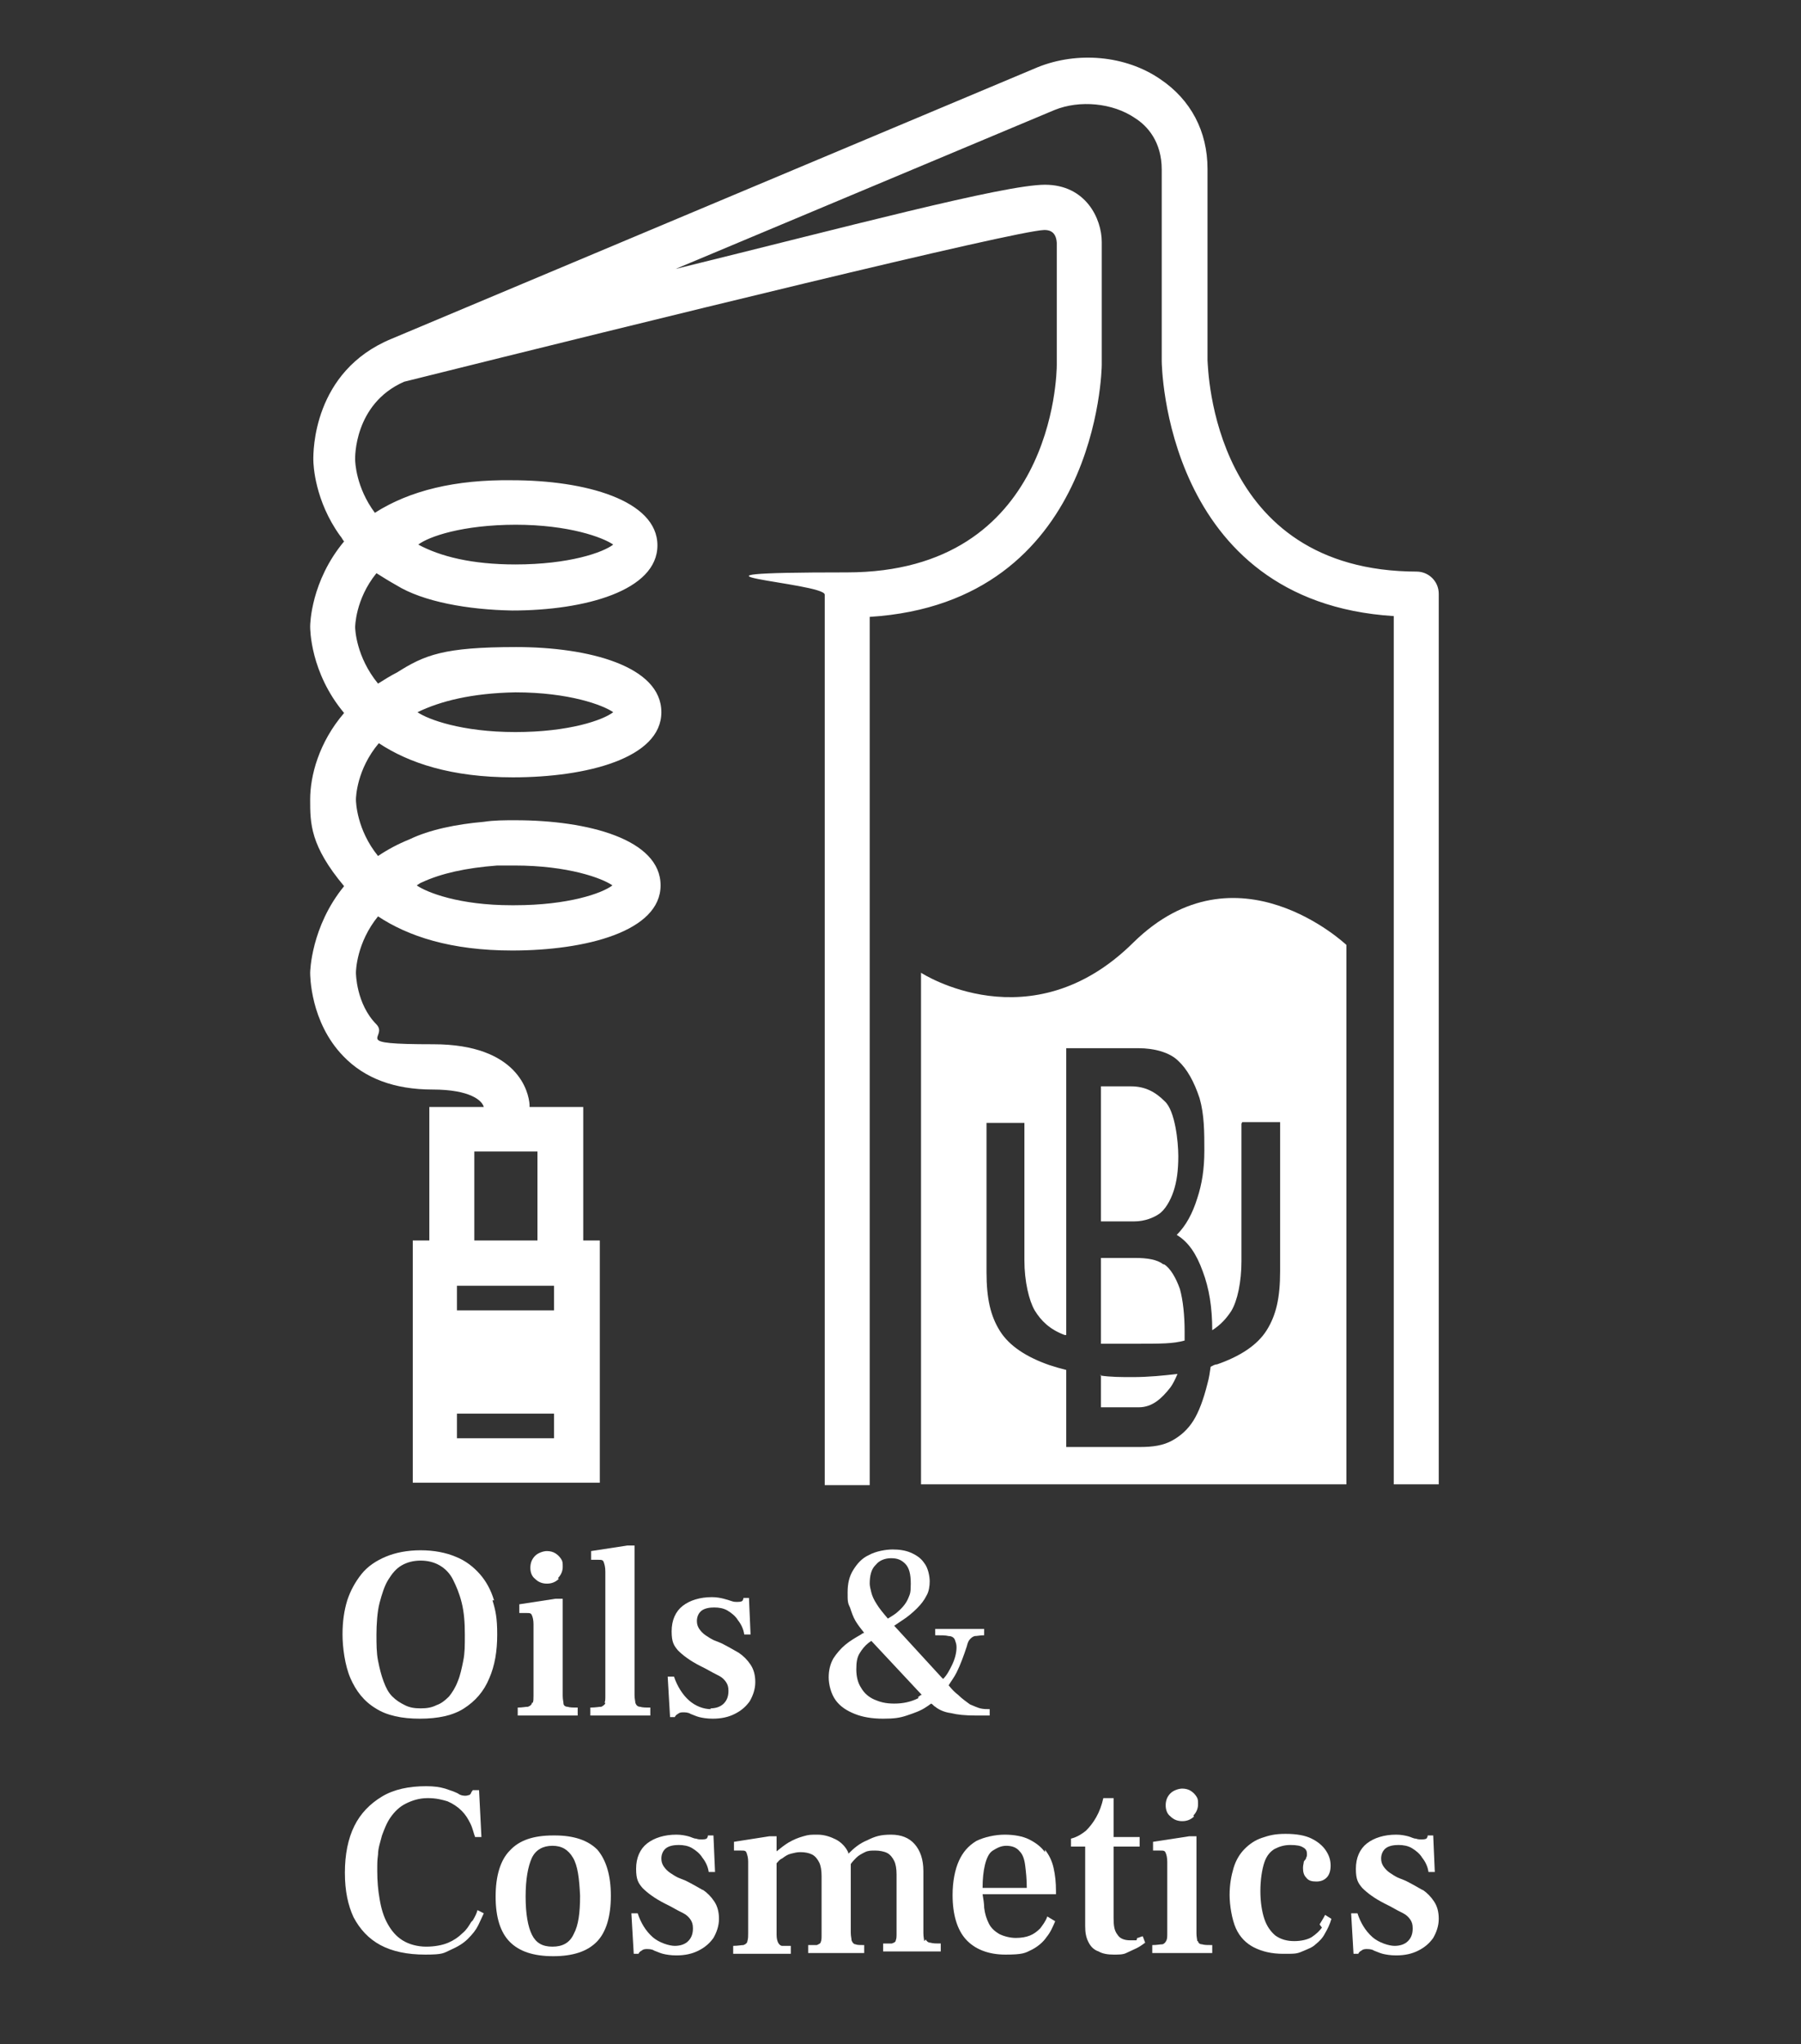 <svg width="163" height="185" viewBox="0 0 163 185" fill="none" xmlns="http://www.w3.org/2000/svg">
<rect x="0" y="0" width="163" height="185" fill="#333333" stroke="none"/>
<path fill-rule="evenodd" clip-rule="evenodd" d="M128.286 51.727C109.643 51.727 109.357 33.396 109.286 32.605V15.28C109.286 11.901 107.786 9.026 105 7.157C101.857 5 97.5 4.641 93.928 6.078L35.428 30.664C28.286 33.611 28.357 40.944 28.357 41.591C28.357 42.094 28.5 45.329 30.786 48.492C30.928 48.636 31 48.851 31.143 48.995C28.143 52.59 28.071 56.471 28.071 56.687C28.071 56.903 28.071 60.857 31.143 64.523C28.857 67.183 28.071 70.202 28.071 72.359C28.071 74.515 28.071 76.528 31.143 80.194C28.143 83.861 28.071 87.958 28.071 88.03C28.071 88.246 28.071 92.487 31.071 95.578C33 97.591 35.714 98.598 39.143 98.598C42.571 98.598 43.643 99.604 43.786 100.179H38.857V112.256H37.357V134.182H54.286V112.256H52.786V100.179H47.928V99.963C47.857 98.885 46.928 94.5 39.214 94.5C31.5 94.5 35.214 93.925 34.071 92.703C32.214 90.834 32.214 88.03 32.214 88.03C32.214 87.814 32.286 85.298 34.214 82.926C36.928 84.723 40.786 86.017 46.357 86.017C53 86.017 59.786 84.292 59.786 80.123C59.786 75.953 53.214 74.228 46.643 74.228C45.643 74.228 44.714 74.228 43.786 74.371C41.286 74.587 38.857 75.09 37.071 75.953C36 76.384 35.071 76.888 34.214 77.463C32.286 75.09 32.214 72.574 32.214 72.359C32.214 72.143 32.286 69.627 34.286 67.255C37 69.052 40.857 70.346 46.428 70.346C53.071 70.346 59.857 68.621 59.857 64.451C59.857 60.282 53.286 58.556 46.714 58.556C40.143 58.556 38.428 59.275 35.928 60.857C35.357 61.144 34.786 61.504 34.214 61.863C32.214 59.419 32.143 56.903 32.143 56.759C32.143 56.759 32.143 54.243 34.071 51.871C34.643 52.23 35.214 52.59 35.857 52.949C38.286 54.459 42.357 55.178 46.357 55.249C52.928 55.249 59.5 53.452 59.5 49.355C59.5 45.257 52.928 43.46 46.357 43.46C41.214 43.388 37.071 44.394 33.928 46.407C32.214 44.107 32.143 41.806 32.143 41.591C32.143 41.591 32.143 41.591 32.143 41.519C32.143 41.519 32 36.559 36.571 34.546C58.5 29.082 91.857 20.887 94.5 20.815C94.786 20.815 95.571 20.815 95.643 21.965V33.036C95.643 33.827 95.357 51.799 76.643 51.799C57.928 51.799 74.643 52.733 74.643 53.812V134.398H78.714V55.825C99.428 54.531 99.714 33.252 99.714 33.036V21.894C99.714 19.809 98.286 16.718 94.571 16.718C90.857 16.718 76.357 20.6 61.143 24.338L95.428 9.96C97.714 9.026 100.714 9.313 102.714 10.679C103.857 11.398 105.143 12.836 105.143 15.352V32.677C105.143 32.892 105.357 54.459 126.143 55.753V134.326H130.214V53.74C130.214 52.59 129.286 51.727 128.214 51.727H128.286ZM50.143 118.582H41.357V116.354H50.143V118.582ZM41.357 130.156V127.928H50.143V130.156H41.357ZM48.643 112.256H42.928V104.205H48.643V112.256ZM38.214 79.835C39.928 79.044 42.143 78.541 45 78.325C45.5 78.325 46 78.325 46.571 78.325C51.428 78.325 54.5 79.475 55.428 80.123C54.5 80.841 51.428 81.92 46.571 81.92C41.714 81.92 46.357 81.92 46.286 81.92C41.571 81.92 38.643 80.769 37.714 80.123C37.857 80.051 38 79.907 38.214 79.835ZM37.786 64.451C39.857 63.445 42.714 62.726 46.643 62.654C51.5 62.654 54.571 63.804 55.5 64.451C54.571 65.17 51.5 66.248 46.643 66.248C41.786 66.248 38.714 65.098 37.786 64.451ZM46.643 47.486C51.5 47.486 54.571 48.636 55.5 49.283C54.571 50.002 51.5 51.08 46.643 51.08C42.714 51.08 39.857 50.361 37.857 49.283C38.786 48.564 41.857 47.486 46.714 47.486H46.643Z" fill="white"/>
<path fill-rule="evenodd" clip-rule="evenodd" d="M44.714 144.821C44.429 143.887 44 143.096 43.429 142.449C42.857 141.802 42.143 141.227 41.214 140.867C40.357 140.508 39.286 140.292 38.071 140.292C36.857 140.292 35.786 140.508 34.929 140.867C34.071 141.227 33.286 141.73 32.714 142.449C32.143 143.168 31.714 143.959 31.429 144.821C31.143 145.756 31 146.762 31 147.912C31 149.063 31.214 150.716 31.714 151.866C32.214 153.016 32.929 153.951 34 154.598C35 155.245 36.357 155.533 38 155.533C39.643 155.533 41 155.245 42 154.598C43 153.951 43.786 153.088 44.286 151.866C44.786 150.716 45 149.422 45 147.912C45 146.403 44.857 145.756 44.571 144.821H44.714ZM41.929 150.285C41.786 151.004 41.643 151.651 41.429 152.154C41.214 152.729 40.929 153.16 40.643 153.52C40.286 153.879 39.929 154.167 39.5 154.31C39.071 154.526 38.643 154.598 38.071 154.598C37.5 154.598 37.071 154.526 36.643 154.31C36.214 154.095 35.857 153.879 35.5 153.52C35.143 153.16 34.929 152.729 34.714 152.154C34.5 151.579 34.357 151.004 34.214 150.285C34.071 149.566 34.071 148.775 34.071 147.912C34.071 147.05 34.143 145.828 34.357 145.037C34.571 144.246 34.786 143.527 35.143 142.952C35.5 142.377 35.857 141.946 36.357 141.658C36.857 141.371 37.429 141.227 38.071 141.227C38.714 141.227 39.286 141.371 39.786 141.658C40.286 141.946 40.714 142.377 41 142.952C41.286 143.527 41.571 144.174 41.786 145.037C42 145.9 42.071 146.834 42.071 147.912C42.071 148.991 42.071 149.566 41.929 150.285Z" fill="white"/>
<path fill-rule="evenodd" clip-rule="evenodd" d="M50.5 142.808C50.786 142.521 50.929 142.161 50.929 141.802C50.929 141.443 50.929 141.299 50.786 141.083C50.643 140.867 50.5 140.724 50.286 140.58C50.071 140.436 49.786 140.364 49.5 140.364C49.214 140.364 48.714 140.508 48.429 140.796C48.143 141.083 48 141.443 48 141.874C48 142.305 48.143 142.665 48.429 142.88C48.714 143.168 49.071 143.312 49.5 143.312C49.929 143.312 50.286 143.168 50.571 142.88L50.5 142.808Z" fill="white"/>
<path fill-rule="evenodd" clip-rule="evenodd" d="M48.143 154.095C48.143 154.239 48 154.382 47.785 154.454C47.571 154.454 47.285 154.526 46.857 154.526V155.245H52.285V154.526C51.857 154.526 51.571 154.526 51.357 154.454C51.143 154.454 51 154.31 51 154.167C51 154.023 50.928 153.807 50.928 153.448V144.678H50.285L47 145.181V145.971H47.643C47.928 145.971 48.071 145.971 48.143 146.187C48.214 146.331 48.285 146.618 48.285 146.978V153.448C48.285 153.735 48.285 153.951 48.214 154.095H48.143Z" fill="white"/>
<path fill-rule="evenodd" clip-rule="evenodd" d="M54.786 154.095C54.786 154.239 54.572 154.382 54.429 154.454C54.214 154.454 53.929 154.526 53.429 154.526V155.245H58.857V154.526C58.429 154.526 58.143 154.526 57.929 154.454C57.714 154.454 57.572 154.31 57.5 154.095C57.5 153.951 57.429 153.735 57.429 153.376V139.861H56.786L53.5 140.364V141.155H54.143C54.429 141.155 54.572 141.155 54.643 141.371C54.714 141.586 54.786 141.802 54.786 142.233V153.448C54.786 153.735 54.786 153.951 54.714 154.095H54.786Z" fill="white"/>
<path fill-rule="evenodd" clip-rule="evenodd" d="M64.357 154.67C63.643 154.67 62.929 154.382 62.357 153.879C61.786 153.376 61.286 152.585 61 151.723H60.429L60.643 155.389H61.072C61.143 155.245 61.214 155.173 61.357 155.101C61.429 155.029 61.572 154.957 61.786 154.957C62 154.957 62.286 154.957 62.5 155.101C62.714 155.173 63 155.317 63.286 155.389C63.572 155.461 64 155.533 64.5 155.533C65.286 155.533 65.929 155.389 66.5 155.101C67.072 154.814 67.5 154.454 67.857 153.951C68.143 153.448 68.357 152.873 68.357 152.226C68.357 151.579 68.214 151.076 67.929 150.644C67.643 150.213 67.286 149.853 66.857 149.566C66.357 149.278 65.857 148.991 65.286 148.703L64.572 148.416C64.286 148.272 64.072 148.128 63.857 147.984C63.643 147.841 63.429 147.625 63.286 147.409C63.143 147.194 63.072 146.978 63.072 146.69C63.072 146.331 63.214 145.972 63.5 145.756C63.786 145.54 64.214 145.468 64.643 145.468C65.072 145.468 65.5 145.54 65.857 145.756C66.214 145.972 66.572 146.259 66.786 146.618C67.072 146.978 67.286 147.409 67.357 147.912H67.929L67.786 144.606H67.286C67.286 144.606 67.286 144.749 67.214 144.821C67.214 144.893 67.072 144.965 66.786 144.965C66.5 144.965 66.429 144.965 66.214 144.893C66 144.821 65.786 144.749 65.5 144.678C65.214 144.606 64.857 144.534 64.429 144.534C63.357 144.534 62.429 144.821 61.786 145.325C61.143 145.828 60.786 146.618 60.786 147.625C60.786 148.631 61 148.919 61.357 149.35C61.786 149.782 62.429 150.285 63.429 150.788L63.857 151.004C64.357 151.291 64.786 151.507 65.072 151.651C65.357 151.794 65.572 152.01 65.714 152.226C65.857 152.441 65.929 152.657 65.929 153.016C65.929 153.52 65.786 153.879 65.5 154.167C65.214 154.454 64.786 154.598 64.286 154.598L64.357 154.67Z" fill="white"/>
<path fill-rule="evenodd" clip-rule="evenodd" d="M89.571 155.245V154.67C89.286 154.67 89 154.67 88.714 154.598C88.429 154.526 88.143 154.382 87.786 154.239C87.5 154.023 87.071 153.735 86.714 153.376C86.429 153.16 86.143 152.873 85.857 152.513C86.071 152.154 86.357 151.794 86.571 151.363C86.929 150.644 87.214 149.853 87.5 148.991C87.571 148.703 87.643 148.488 87.786 148.344C87.929 148.2 88 148.128 88.214 148.056C88.429 148.056 88.714 147.984 89.071 147.984V147.409H84.643V147.984C85.214 147.984 85.571 147.984 85.857 148.056C86.143 148.056 86.357 148.2 86.429 148.416C86.5 148.631 86.571 148.775 86.571 149.063C86.571 149.566 86.429 150.141 86.143 150.716C85.929 151.147 85.714 151.579 85.357 151.938C85.357 151.938 85.286 151.866 85.214 151.794L80.929 147.122C81.143 146.978 81.357 146.834 81.571 146.69C82.143 146.331 82.643 145.9 83 145.54C83.357 145.181 83.643 144.821 83.857 144.39C84.071 144.031 84.143 143.527 84.143 143.096C84.143 142.665 84 141.874 83.643 141.443C83.357 141.011 82.929 140.724 82.429 140.508C81.929 140.292 81.357 140.22 80.786 140.22C80.214 140.22 79.286 140.364 78.643 140.724C78 141.011 77.571 141.514 77.214 142.09C76.857 142.665 76.714 143.312 76.714 144.102C76.714 144.893 76.714 145.037 76.929 145.468C77.071 145.9 77.214 146.331 77.429 146.69C77.643 147.05 77.929 147.409 78.214 147.769C78.143 147.769 78 147.841 77.929 147.912C77.429 148.2 76.929 148.488 76.5 148.847C76.071 149.206 75.714 149.638 75.429 150.069C75.143 150.572 75 151.147 75 151.794C75 152.441 75.214 153.304 75.643 153.879C76.071 154.454 76.643 154.814 77.357 155.101C78.071 155.389 78.929 155.533 79.929 155.533C80.929 155.533 81.429 155.461 82.071 155.245C82.714 155.029 83.357 154.814 83.857 154.454C84 154.382 84.143 154.239 84.286 154.167C84.429 154.239 84.5 154.382 84.643 154.454C85 154.742 85.5 154.957 86.071 155.029C86.643 155.173 87.357 155.245 88.286 155.245H89.643H89.571ZM79.286 141.586C79.571 141.227 80.071 141.011 80.643 141.011C81.214 141.011 81.571 141.155 81.929 141.514C82.286 141.874 82.429 142.449 82.429 143.312C82.429 144.174 82.357 144.246 82.214 144.606C82.071 144.965 81.786 145.396 81.286 145.828C81.071 146.043 80.714 146.259 80.357 146.475C79.929 145.971 79.571 145.54 79.357 145.181C79.071 144.749 78.929 144.39 78.857 144.102C78.786 143.815 78.714 143.527 78.714 143.312C78.714 142.593 78.857 142.018 79.214 141.658L79.286 141.586ZM83.143 153.663C82.429 154.023 81.714 154.167 80.929 154.167C80.143 154.167 79.643 154.023 79.143 153.807C78.643 153.592 78.214 153.232 77.929 152.729C77.643 152.298 77.5 151.722 77.5 151.076C77.5 150.429 77.571 149.997 77.786 149.638C78 149.278 78.286 148.919 78.571 148.703C78.643 148.631 78.786 148.559 78.857 148.488L83.357 153.304C83.357 153.304 83.357 153.304 83.429 153.376C83.286 153.376 83.214 153.52 83.071 153.592L83.143 153.663Z" fill="white"/>
<path fill-rule="evenodd" clip-rule="evenodd" d="M42.643 173.936C42.429 174.295 42.214 174.655 41.857 174.942C41.5 175.302 41.072 175.589 40.572 175.805C40.072 176.02 39.357 176.164 38.572 176.164C37.786 176.164 37 175.949 36.429 175.589C35.857 175.23 35.429 174.727 35.072 174.08C34.714 173.433 34.5 172.714 34.357 171.851C34.214 171.06 34.143 170.198 34.143 169.335C34.143 168.472 34.143 168.4 34.214 167.825C34.214 167.25 34.429 166.675 34.572 166.1C34.786 165.525 35 164.95 35.357 164.447C35.714 163.943 36.143 163.512 36.714 163.225C37.286 162.937 37.929 162.721 38.714 162.721C39.5 162.721 40 162.865 40.5 163.009C41 163.225 41.429 163.512 41.786 163.871C42.143 164.231 42.357 164.59 42.572 165.022C42.786 165.453 42.857 165.884 43 166.244H43.572L43.357 162.002H42.786L42.643 162.218C42.643 162.29 42.572 162.362 42.5 162.434C42.429 162.434 42.286 162.506 42.143 162.506C42 162.506 41.714 162.506 41.429 162.29C41.143 162.146 40.714 162.002 40.286 161.859C39.786 161.715 39.286 161.643 38.572 161.643C37 161.643 35.643 161.931 34.572 162.578C33.5 163.225 32.643 164.087 32.072 165.237C31.5 166.388 31.214 167.825 31.214 169.479C31.214 171.132 31.5 172.426 32 173.504C32.572 174.583 33.357 175.445 34.429 176.02C35.5 176.596 36.857 176.883 38.5 176.883C40.143 176.883 40.143 176.739 40.786 176.452C41.429 176.164 41.929 175.877 42.357 175.445C42.786 175.014 43.072 174.655 43.286 174.223C43.5 173.792 43.643 173.433 43.786 173.145L43.214 172.857C43.143 173.145 43 173.433 42.786 173.792L42.643 173.936Z" fill="white"/>
<path fill-rule="evenodd" clip-rule="evenodd" d="M50.071 166.1C48.285 166.1 47 166.531 46.143 167.466C45.285 168.329 44.857 169.766 44.857 171.635C44.857 173.504 45.285 174.87 46.143 175.733C47 176.596 48.285 177.027 50.071 177.027C51.857 177.027 53.143 176.596 54 175.733C54.857 174.87 55.285 173.433 55.285 171.563C55.285 169.694 54.857 168.329 54.071 167.394C53.214 166.531 51.928 166.1 50.214 166.1H50.071ZM51.928 175.014C51.571 175.805 50.928 176.164 50 176.164C49.071 176.164 48.5 175.805 48.143 175.086C47.785 174.367 47.571 173.217 47.571 171.635C47.571 170.054 47.785 168.904 48.143 168.113C48.5 167.394 49.143 167.035 50 167.035C50.857 167.035 51.428 167.394 51.857 168.113C52.285 168.832 52.428 169.982 52.5 171.563C52.5 173.073 52.357 174.223 51.928 175.014Z" fill="white"/>
<path fill-rule="evenodd" clip-rule="evenodd" d="M63.643 171.06C63.143 170.773 62.643 170.485 62.071 170.198L61.357 169.91C61.071 169.766 60.857 169.623 60.643 169.479C60.428 169.335 60.214 169.119 60.071 168.904C59.928 168.688 59.857 168.472 59.857 168.185C59.857 167.825 60 167.466 60.285 167.25C60.571 167.035 61 166.963 61.428 166.963C61.857 166.963 62.285 167.035 62.643 167.25C63 167.466 63.357 167.753 63.571 168.113C63.857 168.472 64.071 168.904 64.143 169.407H64.714L64.571 166.1H64.071C64.071 166.1 64.071 166.244 64 166.316C64 166.388 63.857 166.459 63.571 166.459C63.285 166.459 63.214 166.459 63 166.388C62.785 166.388 62.571 166.244 62.285 166.172C62 166.1 61.643 166.028 61.214 166.028C60.143 166.028 59.214 166.316 58.571 166.819C57.928 167.322 57.571 168.113 57.571 169.119C57.571 170.126 57.785 170.413 58.143 170.845C58.571 171.276 59.214 171.779 60.214 172.282L60.643 172.498C61.143 172.786 61.571 173.001 61.857 173.145C62.143 173.289 62.357 173.504 62.5 173.72C62.643 173.936 62.714 174.151 62.714 174.511C62.714 175.014 62.571 175.374 62.285 175.661C62 175.949 61.571 176.092 61.071 176.092C60.571 176.092 59.643 175.805 59.071 175.302C58.428 174.727 58 174.008 57.714 173.145H57.143L57.357 176.811H57.785C57.857 176.667 57.928 176.596 58.071 176.524C58.143 176.452 58.285 176.38 58.5 176.38C58.714 176.38 59 176.38 59.214 176.524C59.428 176.596 59.714 176.739 60 176.811C60.285 176.883 60.714 176.955 61.214 176.955C62 176.955 62.643 176.811 63.214 176.524C63.785 176.236 64.214 175.877 64.571 175.374C64.857 174.87 65.071 174.295 65.071 173.648C65.071 173.001 64.928 172.498 64.643 172.067C64.357 171.635 64 171.276 63.571 170.988L63.643 171.06Z" fill="white"/>
<path fill-rule="evenodd" clip-rule="evenodd" d="M83.643 175.661C83.643 175.517 83.571 175.302 83.571 174.942V169.335C83.571 168.257 83.285 167.466 82.785 166.891C82.285 166.316 81.571 166.028 80.643 166.028C79.714 166.028 79.214 166.172 78.5 166.531C77.785 166.819 77.285 167.25 76.785 167.753C76.785 167.61 76.714 167.538 76.643 167.394C76.428 167.035 76.071 166.675 75.643 166.459C75.214 166.244 74.643 166.028 74 166.028C73.357 166.028 73.214 166.028 72.714 166.172C72.214 166.316 71.857 166.459 71.357 166.747C71 166.963 70.643 167.25 70.285 167.538V166.172H69.643L66.428 166.675V167.466H67.071C67.357 167.466 67.5 167.466 67.571 167.682C67.643 167.897 67.714 168.113 67.714 168.472V174.942C67.714 175.23 67.714 175.445 67.643 175.661C67.643 175.805 67.5 175.949 67.285 176.02C67.071 176.02 66.785 176.092 66.357 176.092V176.811H71.571V176.092C71.214 176.092 71 176.092 70.785 176.092C70.643 176.092 70.5 175.949 70.428 175.805C70.357 175.661 70.285 175.445 70.285 175.086V168.616C70.428 168.472 70.571 168.257 70.785 168.185C71.071 167.969 71.285 167.825 71.571 167.753C71.857 167.682 72.143 167.61 72.428 167.61C72.857 167.61 73.214 167.682 73.5 167.825C73.785 167.969 74 168.257 74.143 168.544C74.285 168.832 74.357 169.263 74.357 169.766V175.086C74.357 175.374 74.357 175.589 74.285 175.733C74.285 175.877 74.071 175.949 73.928 176.02C73.785 176.02 73.5 176.02 73.143 176.02V176.739H78.214V176.02C77.857 176.02 77.571 176.02 77.428 175.949C77.285 175.949 77.143 175.805 77.071 175.589C77.071 175.445 77 175.23 77 174.87V168.688C77.143 168.472 77.357 168.257 77.5 168.113C77.714 167.897 78 167.753 78.285 167.61C78.571 167.466 78.857 167.466 79.214 167.466C79.571 167.466 80 167.538 80.285 167.682C80.571 167.825 80.785 168.113 80.928 168.4C81.071 168.688 81.143 169.119 81.143 169.622V174.942C81.143 175.23 81.143 175.445 81.071 175.589C81.071 175.733 80.928 175.805 80.714 175.877C80.571 175.877 80.285 175.877 79.928 175.877V176.596H85.143V175.877C84.714 175.877 84.428 175.877 84.214 175.805C84 175.805 83.857 175.661 83.785 175.517L83.643 175.661Z" fill="white"/>
<path fill-rule="evenodd" clip-rule="evenodd" d="M94.572 167.61C94.214 167.106 93.714 166.747 93.143 166.459C92.572 166.172 91.786 166.028 90.929 166.028C90.072 166.028 89.072 166.244 88.357 166.603C87.643 167.035 87.143 167.61 86.786 168.4C86.429 169.191 86.214 170.269 86.214 171.492C86.214 173.289 86.643 174.655 87.429 175.517C88.214 176.38 89.429 176.883 91 176.883C92.572 176.883 92.786 176.739 93.357 176.452C93.929 176.164 94.429 175.733 94.714 175.302C95.072 174.87 95.286 174.367 95.5 173.864L94.786 173.433C94.643 173.864 94.357 174.223 94.143 174.511C93.857 174.798 93.572 175.014 93.214 175.158C92.857 175.302 92.429 175.374 91.929 175.374C91.429 175.374 90.857 175.23 90.429 175.014C90.072 174.798 89.714 174.511 89.5 174.08C89.286 173.648 89.143 173.217 89.072 172.642C89.072 172.282 89 171.851 88.929 171.42H95.572V171.132C95.572 170.341 95.5 169.694 95.357 169.047C95.214 168.4 94.929 167.825 94.572 167.394V167.61ZM88.929 170.845C88.929 170.054 89 169.335 89.143 168.76C89.286 168.185 89.5 167.682 89.857 167.466C90.214 167.25 90.572 167.035 91.072 167.035C91.572 167.035 92 167.178 92.286 167.538C92.572 167.825 92.714 168.257 92.786 168.832C92.857 169.407 92.929 170.054 92.929 170.845H89H88.929Z" fill="white"/>
<path fill-rule="evenodd" clip-rule="evenodd" d="M102.857 175.589C102.643 175.589 102.429 175.589 102.286 175.589C101.786 175.589 101.357 175.445 101.143 175.086C100.857 174.727 100.786 174.295 100.786 173.576V167.106H103.143V166.244H100.786V162.721H99.857C99.714 163.368 99.5 163.943 99.214 164.447C98.929 164.95 98.643 165.309 98.286 165.669C97.929 165.956 97.5 166.244 96.929 166.388V167.106H98.214V174.295C98.214 174.87 98.286 175.302 98.5 175.733C98.714 176.164 99 176.452 99.429 176.596C99.786 176.811 100.286 176.883 100.786 176.883C101.286 176.883 101.643 176.883 101.929 176.739C102.214 176.596 102.572 176.452 102.857 176.308C103.143 176.164 103.357 176.02 103.643 175.805L103.429 175.23C103.286 175.23 103.072 175.374 102.929 175.374L102.857 175.589Z" fill="white"/>
<path fill-rule="evenodd" clip-rule="evenodd" d="M108 164.303C108.286 164.015 108.429 163.656 108.429 163.296C108.429 162.937 108.429 162.793 108.286 162.578C108.143 162.362 108 162.218 107.786 162.074C107.571 161.931 107.286 161.859 107 161.859C106.714 161.859 106.214 162.002 105.929 162.29C105.643 162.578 105.5 162.937 105.5 163.368C105.5 163.8 105.643 164.159 105.929 164.375C106.214 164.662 106.571 164.806 107 164.806C107.429 164.806 107.786 164.662 108.071 164.375L108 164.303Z" fill="white"/>
<path fill-rule="evenodd" clip-rule="evenodd" d="M108.357 175.661C108.357 175.517 108.286 175.302 108.286 174.942V166.172H107.643L104.357 166.675V167.466H105C105.286 167.466 105.428 167.466 105.5 167.682C105.571 167.825 105.643 168.113 105.643 168.472V174.942C105.643 175.23 105.643 175.445 105.571 175.589C105.5 175.733 105.428 175.877 105.214 175.949C105 175.949 104.714 176.02 104.286 176.02V176.739H109.714V176.02C109.286 176.02 109 176.02 108.786 175.949C108.571 175.949 108.428 175.805 108.428 175.661H108.357Z" fill="white"/>
<path fill-rule="evenodd" clip-rule="evenodd" d="M119.643 174.439C119.429 174.727 119.143 175.014 118.714 175.302C118.357 175.517 117.786 175.661 117.143 175.661C116.5 175.661 115.929 175.517 115.429 175.158C115 174.798 114.643 174.295 114.429 173.648C114.214 173.001 114.071 172.139 114.071 171.132C114.071 170.126 114.214 169.191 114.429 168.544C114.643 167.897 115 167.538 115.357 167.322C115.786 167.106 116.214 166.963 116.786 166.963C117.357 166.963 117.714 167.035 117.929 167.178C118.214 167.322 118.286 167.538 118.286 167.753C118.286 167.969 118.286 167.969 118.214 168.113C118.214 168.257 118.071 168.329 118 168.472C118 168.616 117.929 168.76 117.929 169.047C117.929 169.407 118 169.694 118.214 169.91C118.429 170.198 118.714 170.269 119.143 170.269C119.571 170.269 119.857 170.126 120.071 169.91C120.286 169.694 120.429 169.335 120.429 168.832C120.429 168.329 120.286 167.897 120 167.466C119.714 167.035 119.286 166.675 118.714 166.388C118.143 166.1 117.357 165.956 116.357 165.956C115.357 165.956 114.857 166.1 114.214 166.316C113.571 166.531 113.071 166.891 112.643 167.322C112.214 167.753 111.857 168.329 111.643 169.047C111.429 169.766 111.286 170.557 111.286 171.492C111.286 172.426 111.5 173.72 111.857 174.511C112.214 175.302 112.786 175.877 113.5 176.236C114.214 176.596 115.071 176.811 116.143 176.811C117.214 176.811 117.357 176.811 117.857 176.596C118.357 176.38 118.786 176.236 119.071 175.949C119.429 175.661 119.714 175.373 119.929 174.942C120.143 174.583 120.357 174.151 120.5 173.648L119.929 173.289C119.786 173.576 119.643 173.792 119.429 174.151L119.643 174.439Z" fill="white"/>
<path fill-rule="evenodd" clip-rule="evenodd" d="M128.786 171.06C128.286 170.773 127.786 170.485 127.214 170.198L126.5 169.91C126.214 169.766 126 169.623 125.786 169.479C125.571 169.335 125.357 169.119 125.214 168.904C125.071 168.688 125 168.472 125 168.185C125 167.825 125.143 167.466 125.428 167.25C125.714 167.035 126.143 166.963 126.571 166.963C127 166.963 127.428 167.035 127.786 167.25C128.143 167.466 128.5 167.753 128.714 168.113C129 168.472 129.214 168.904 129.286 169.407H129.857L129.714 166.1H129.214C129.214 166.1 129.214 166.244 129.143 166.316C129.143 166.388 129 166.459 128.714 166.459C128.428 166.459 128.357 166.459 128.143 166.388C127.928 166.388 127.714 166.244 127.428 166.172C127.143 166.1 126.786 166.028 126.357 166.028C125.286 166.028 124.357 166.316 123.714 166.819C123.071 167.322 122.714 168.113 122.714 169.119C122.714 170.126 122.928 170.413 123.286 170.845C123.714 171.276 124.357 171.779 125.357 172.282L125.786 172.498C126.286 172.786 126.714 173.001 127 173.145C127.286 173.289 127.5 173.504 127.643 173.72C127.786 173.936 127.857 174.151 127.857 174.511C127.857 175.014 127.714 175.374 127.428 175.661C127.143 175.949 126.714 176.092 126.214 176.092C125.714 176.092 124.786 175.805 124.214 175.302C123.571 174.727 123.143 174.008 122.857 173.145H122.286L122.5 176.811H122.928C123 176.667 123.071 176.596 123.214 176.524C123.286 176.452 123.428 176.38 123.643 176.38C123.857 176.38 124.143 176.38 124.357 176.524C124.571 176.596 124.857 176.739 125.143 176.811C125.428 176.883 125.857 176.955 126.357 176.955C127.143 176.955 127.786 176.811 128.357 176.524C128.928 176.236 129.357 175.877 129.714 175.374C130 174.87 130.214 174.295 130.214 173.648C130.214 173.001 130.071 172.498 129.786 172.067C129.5 171.635 129.143 171.276 128.714 170.988L128.786 171.06Z" fill="white"/>
<path fill-rule="evenodd" clip-rule="evenodd" d="M99.643 124.405V127.353H103.071C104.286 127.353 105.143 126.562 105.928 125.555C106.143 125.268 106.357 124.837 106.571 124.333C105.357 124.477 104 124.621 102.5 124.621C101.5 124.621 100.5 124.621 99.571 124.477L99.643 124.405Z" fill="white"/>
<path fill-rule="evenodd" clip-rule="evenodd" d="M104.857 109.884C105.428 109.524 105.928 108.662 106.214 107.799C106.5 106.937 106.643 105.93 106.643 104.636C106.643 103.342 106.357 100.539 105.428 99.676C104.571 98.813 103.643 98.31 102.357 98.31H99.643V110.531H102.643C103.643 110.531 104.428 110.171 104.857 109.884Z" fill="white"/>
<path fill-rule="evenodd" clip-rule="evenodd" d="M105.285 114.413C104.714 113.982 103.857 113.838 102.714 113.838H99.643V121.602C100.357 121.602 101.214 121.602 102.571 121.602C105.214 121.602 106.143 121.602 107.214 121.314C107.214 121.027 107.214 120.739 107.214 120.451C107.214 119.086 107.071 117.648 106.785 116.641C106.428 115.635 105.928 114.772 105.357 114.413H105.285Z" fill="white"/>
<path fill-rule="evenodd" clip-rule="evenodd" d="M102.571 85.298C93.285 94.5 83.357 88.03 83.357 88.03V134.326H121.857V85.514C121.857 85.514 111.928 76.097 102.571 85.298ZM112.428 101.545H115.857V115.06C115.857 117.432 115.5 119.014 114.643 120.38C113.786 121.745 112.214 122.752 110.143 123.471C109.928 123.471 109.714 123.614 109.571 123.686C109.5 124.19 109.428 124.693 109.286 125.196C108.928 126.634 108.5 127.784 108 128.575C107.5 129.365 106.857 129.941 106.071 130.372C105.286 130.803 104.357 130.947 103.214 130.947H96.5V123.974C95.928 123.83 95.428 123.686 95 123.543C92.928 122.824 91.357 121.817 90.5 120.451C89.643 119.086 89.285 117.504 89.285 115.132V101.617H92.714V114.053C92.714 115.994 93.143 117.72 93.643 118.582C94.214 119.517 95 120.308 96.357 120.811C96.357 120.811 96.428 120.811 96.5 120.811V94.859H103.071C104.428 94.859 105.857 95.219 106.643 96.01C107.428 96.728 108.071 97.879 108.571 99.388C109 100.898 109 102.48 109 104.133C109 105.786 108.786 107.152 108.357 108.446C107.928 109.812 107.357 110.89 106.5 111.753C107.571 112.4 108.286 113.478 108.857 115.06C109.428 116.569 109.714 118.295 109.714 120.38C110.5 119.876 111 119.301 111.428 118.654C112 117.72 112.357 115.994 112.357 114.125V101.689L112.428 101.545Z" fill="white"/>
</svg>